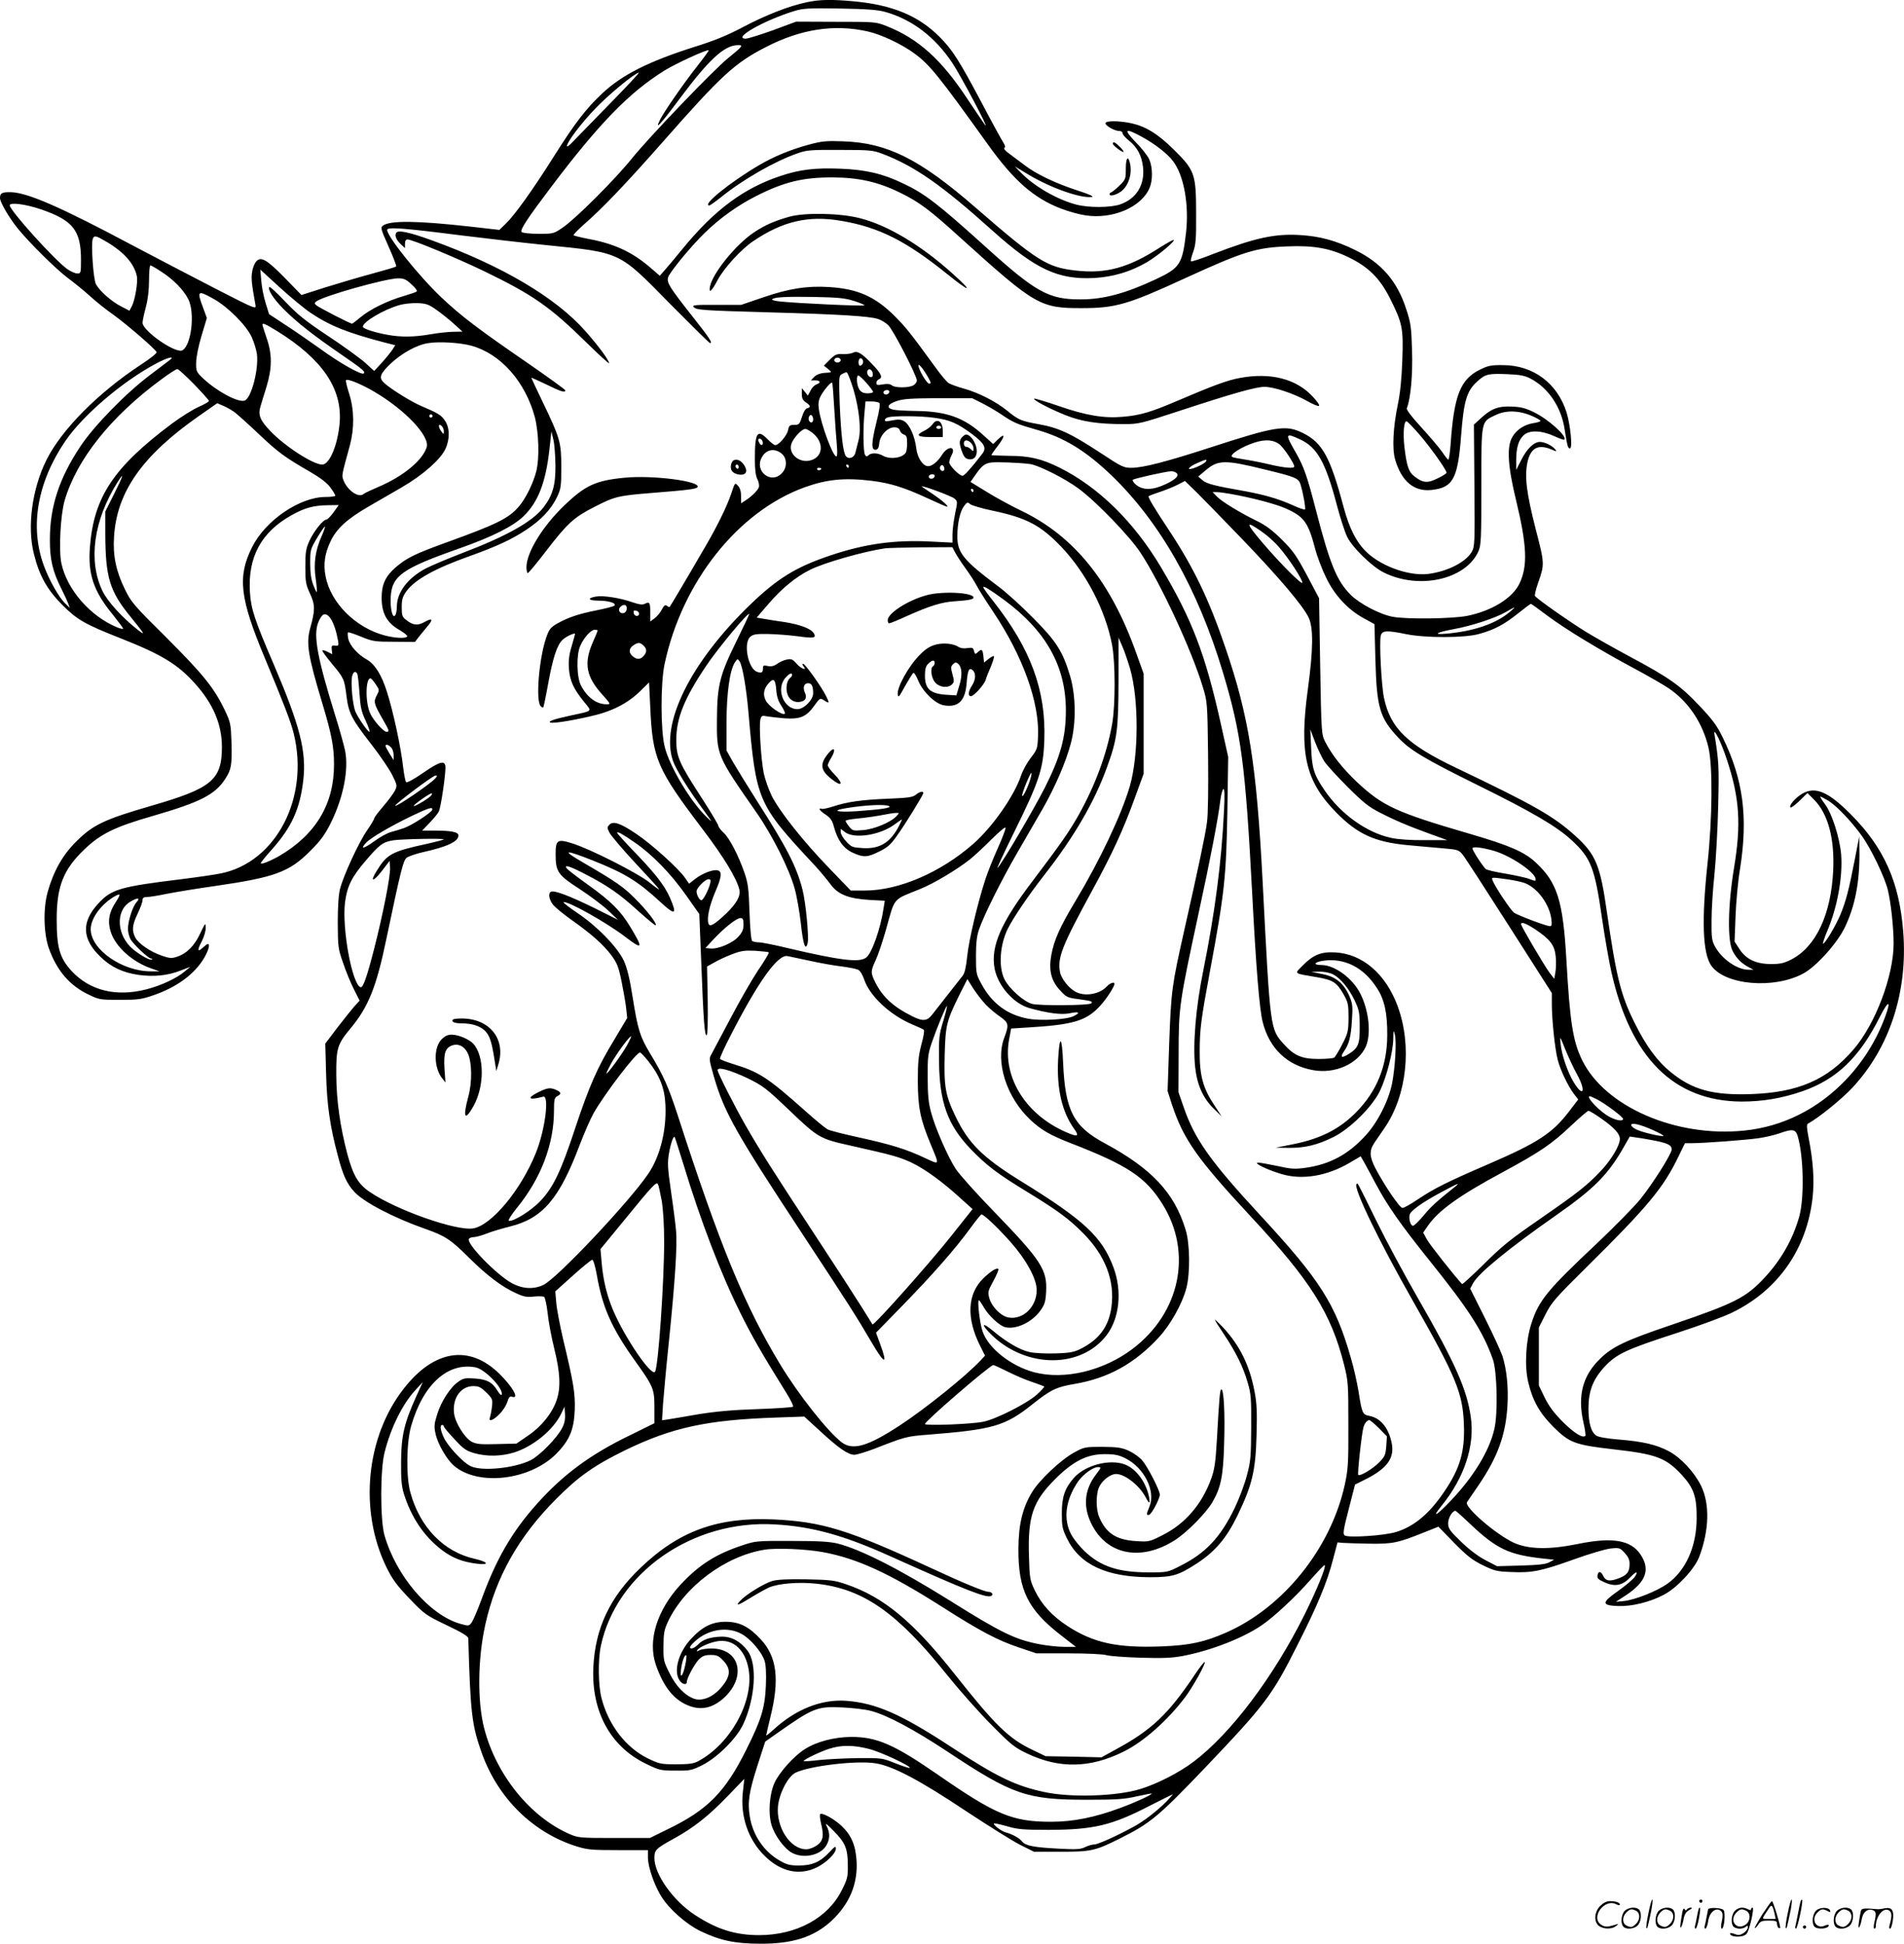 <?xml version="1.0" encoding="UTF-8"?>
<svg xmlns="http://www.w3.org/2000/svg" version="1.0" viewBox="0 0 1175.407 1200.16" preserveAspectRatio="xMidYMid meet">
  <g transform="translate(-1,1200.862) scale(0.1,-0.1)" fill="#000000" stroke="none">
    <path d="M4987 11994 c-108 -23 -249 -78 -391 -153 -94 -50 -177 -84 -296 -121 -287 -91 -449 -173 -572 -288 -100 -94 -168 -182 -298 -388 -131 -208 -242 -363 -298 -417 l-39 -38 -184 21 c-323 36 -490 38 -534 6 -17 -12 -15 -20 34 -130 29 -65 50 -120 47 -123 -3 -3 -70 -23 -148 -44 -79 -21 -209 -60 -290 -85 l-147 -47 -103 106 c-114 116 -149 135 -178 99 -10 -12 -21 -41 -24 -65 -6 -39 -2 -73 21 -201 6 -29 1 -27 -258 106 -145 75 -367 191 -494 258 -446 238 -655 330 -759 332 -53 1 -66 -6 -66 -36 0 -25 54 -119 108 -186 69 -86 237 -253 311 -308 40 -30 103 -81 138 -113 36 -33 100 -84 142 -113 82 -59 262 -214 268 -232 2 -6 -40 -40 -94 -75 -267 -175 -495 -405 -588 -594 -87 -177 -118 -409 -76 -575 33 -135 81 -221 175 -316 92 -92 138 -119 364 -208 248 -98 349 -159 454 -276 113 -125 167 -251 168 -391 0 -206 -61 -257 -433 -365 -294 -85 -363 -118 -468 -223 -83 -83 -139 -182 -175 -311 -28 -101 -25 -255 8 -348 50 -138 128 -229 246 -285 64 -31 72 -32 192 -32 111 0 134 3 206 28 146 50 256 131 315 232 27 47 37 85 22 85 -4 0 -17 -10 -30 -22 -34 -32 -37 -17 -8 37 14 27 25 64 25 84 -1 35 -2 33 -34 -34 -36 -77 -83 -124 -144 -144 -32 -11 -45 -10 -94 7 -72 25 -144 75 -163 112 -22 43 -19 77 15 148 17 35 30 72 30 83 0 14 7 19 28 19 16 0 71 9 123 20 52 10 189 33 304 49 364 53 452 86 581 216 66 66 90 100 128 176 76 155 110 328 86 444 -7 33 -34 132 -62 220 -110 355 -134 490 -104 569 9 24 24 47 33 50 33 13 70 -52 89 -157 6 -35 5 -37 -17 -35 -21 3 -24 -1 -21 -25 l3 -28 -31 16 c-16 8 -30 11 -30 6 0 -6 28 -43 61 -83 72 -86 75 -93 88 -197 13 -105 32 -142 150 -294 55 -70 114 -157 132 -193 31 -63 32 -66 17 -97 -9 -18 -41 -61 -72 -97 -31 -36 -56 -69 -56 -75 0 -5 -20 -39 -45 -75 -51 -74 -145 -278 -166 -360 -9 -36 -14 -109 -14 -210 1 -148 2 -159 33 -247 17 -51 47 -124 67 -163 l35 -70 -34 -37 c-18 -21 -66 -81 -106 -133 l-72 -95 5 -185 c5 -193 24 -326 72 -505 31 -120 56 -175 101 -224 57 -64 245 -162 439 -230 125 -44 159 -67 271 -179 110 -109 202 -179 289 -218 47 -22 67 -26 110 -21 28 3 57 2 64 -2 6 -4 16 -50 22 -102 5 -52 24 -150 41 -219 36 -146 41 -239 14 -317 -27 -80 -92 -161 -175 -218 l-73 -50 -122 -3 c-103 -3 -126 0 -155 15 -44 25 -102 119 -108 176 -11 93 42 167 119 167 34 0 47 -7 81 -40 38 -38 39 -43 34 -88 -3 -26 -9 -55 -12 -64 -12 -31 19 -21 58 19 21 20 42 54 49 75 9 30 15 37 30 32 45 -14 5 59 -79 142 -185 182 -403 149 -590 -91 -234 -298 -278 -752 -108 -1102 38 -77 62 -110 142 -194 94 -98 101 -103 230 -165 95 -45 133 -69 134 -81 13 -464 22 -536 83 -708 100 -280 317 -493 586 -577 67 -21 95 -23 258 -23 l182 0 0 -47 c0 -57 41 -175 85 -243 49 -77 154 -169 239 -210 121 -58 211 -77 366 -78 204 -1 334 41 443 141 111 104 163 228 155 369 -6 97 -31 158 -91 216 -45 43 -122 86 -134 74 -3 -4 -1 -31 6 -59 19 -77 12 -108 -28 -135 -19 -13 -47 -23 -63 -23 -100 0 -188 136 -175 268 9 81 62 182 108 205 87 42 377 77 494 58 106 -16 274 -105 560 -296 138 -91 288 -185 334 -208 l84 -42 166 0 c187 0 211 5 365 82 188 94 237 135 523 434 374 393 415 446 573 761 122 240 183 387 219 527 l28 106 34 -3 c19 -1 93 -4 164 -5 143 -2 175 5 337 70 l88 35 97 -100 c81 -82 112 -106 177 -138 72 -35 87 -39 178 -42 127 -6 186 7 387 79 91 33 190 62 222 66 56 6 59 5 89 -27 21 -23 30 -42 30 -67 0 -49 -14 -68 -60 -87 -60 -24 -87 -21 -102 11 -15 32 -32 33 -36 3 -3 -16 6 -25 40 -40 69 -32 115 -22 167 34 33 35 47 33 22 -3 -12 -16 -58 -55 -102 -86 -103 -72 -103 -89 -1 -93 87 -3 197 24 284 70 83 44 189 159 218 234 62 165 66 327 11 439 -42 85 -125 174 -199 213 -75 40 -159 60 -307 72 -73 6 -126 15 -140 24 -33 22 -49 79 -49 171 1 107 28 177 101 256 73 78 133 106 448 208 138 45 291 101 340 126 283 138 460 393 495 711 11 106 4 221 -25 368 -12 64 -13 81 -3 87 67 37 205 149 271 219 232 247 346 595 316 968 -24 304 -118 515 -320 719 -141 143 -222 178 -303 131 -42 -25 -84 -73 -73 -85 4 -4 29 15 56 41 l49 48 40 -40 c87 -87 128 -240 119 -437 -13 -274 -107 -473 -259 -551 -43 -22 -67 -28 -123 -28 -94 0 -156 29 -197 93 l-30 46 6 155 c3 85 15 218 28 295 50 318 20 550 -107 810 -36 74 -62 109 -145 197 -117 124 -188 174 -430 303 -91 49 -212 117 -269 152 -101 62 -305 205 -315 222 -3 5 5 39 18 77 42 119 42 121 -14 337 -56 219 -69 322 -51 409 19 90 65 116 147 82 35 -15 37 -15 24 1 -19 23 -65 45 -94 45 -36 0 -81 -43 -115 -112 l-31 -61 0 59 c0 78 14 125 46 155 35 33 108 31 188 -5 32 -15 61 -25 63 -22 20 19 -96 124 -185 168 -52 26 -82 34 -137 36 -85 4 -128 -12 -191 -70 l-45 -41 3 -376 c3 -364 2 -377 -17 -411 -38 -63 -147 -119 -266 -135 -116 -15 -286 44 -380 132 -63 59 -109 147 -144 279 -83 311 -131 399 -252 459 -105 52 -167 42 -573 -90 -267 -87 -414 -125 -486 -125 -47 0 -60 6 -190 92 -183 120 -258 155 -380 177 -111 20 -126 26 -198 85 -69 56 -176 110 -265 135 -41 11 -83 27 -95 34 -12 8 -48 51 -81 97 -153 210 -184 250 -255 320 -119 118 -226 165 -400 176 -136 9 -250 -9 -410 -64 l-135 -46 -152 0 c-126 1 -151 -1 -142 -12 17 -20 45 -22 464 -34 439 -12 624 -24 675 -41 19 -6 48 -23 63 -38 30 -27 177 -312 177 -342 0 -10 -10 -23 -22 -30 -29 -16 -113 -16 -132 0 -10 9 -29 11 -56 6 -33 -6 -40 -4 -40 9 0 9 7 19 15 22 25 10 17 33 -32 85 -70 75 -100 94 -126 80 -12 -6 -41 -10 -65 -9 -37 2 -47 -2 -79 -34 l-37 -37 25 -20 c27 -23 28 -22 -24 -25 -23 -2 -47 -11 -60 -24 l-21 -22 27 0 c32 0 36 -16 7 -25 -11 -4 -28 -20 -36 -38 l-17 -31 -18 23 -19 23 0 -36 c0 -27 6 -39 25 -52 29 -19 32 -31 8 -36 -10 -2 -23 -23 -32 -53 -15 -46 -18 -50 -48 -50 -28 0 -32 -4 -38 -32 -6 -33 -57 -93 -79 -93 -7 0 -27 16 -46 35 -65 67 -80 44 -80 -122 0 -65 5 -103 16 -124 8 -16 12 -38 9 -48 -6 -20 -47 -60 -85 -84 l-25 -16 0 43 c0 29 -6 51 -19 65 -19 21 -19 21 -42 -49 -27 -80 -89 -206 -162 -330 -103 -178 -214 -365 -218 -369 -2 -2 -9 1 -17 7 -10 9 -17 3 -32 -24 -10 -20 -31 -44 -45 -54 l-26 -19 0 54 c1 61 -4 71 -32 56 -15 -8 -34 -6 -78 9 -77 27 -180 43 -226 35 -56 -10 -46 -25 16 -25 63 0 114 -16 99 -31 -5 -5 -55 -18 -111 -29 -111 -22 -179 -45 -246 -84 -38 -22 -47 -34 -65 -87 -44 -132 -65 -389 -33 -421 6 -6 14 -10 16 -7 2 2 16 68 30 146 29 159 55 240 89 271 22 21 77 46 77 36 0 -3 -10 -37 -21 -76 -16 -52 -20 -87 -17 -136 6 -77 27 -124 92 -205 52 -64 60 -56 -79 -86 -106 -23 -142 -36 -129 -43 13 -8 119 8 246 37 133 29 231 79 309 155 l56 55 7 -147 c14 -326 41 -387 327 -764 128 -169 206 -298 223 -367 10 -40 -16 -86 -82 -150 -72 -68 -100 -84 -108 -62 -12 31 5 110 40 193 41 94 45 128 18 136 -26 9 -97 -18 -141 -53 l-37 -29 -24 35 c-40 58 -208 210 -301 272 -99 67 -143 82 -167 57 -14 -14 -15 -18 0 -48 9 -18 80 -102 159 -187 79 -84 146 -158 148 -163 2 -5 -25 13 -60 42 -73 58 -364 206 -476 241 -92 29 -103 22 -103 -67 0 -108 14 -128 147 -214 63 -41 143 -101 177 -133 l61 -58 -150 75 c-150 73 -239 107 -262 99 -21 -8 -14 -50 13 -83 15 -17 65 -58 113 -92 122 -86 198 -154 246 -219 36 -50 44 -71 63 -165 12 -60 25 -134 28 -165 l6 -56 -81 -136 c-104 -171 -154 -285 -241 -547 -86 -261 -134 -363 -213 -446 -57 -61 -170 -131 -196 -123 -6 2 16 37 49 78 149 182 230 394 230 602 0 68 3 80 20 89 27 14 25 24 -5 38 -37 17 -55 15 -113 -14 -74 -37 -58 -51 31 -27 40 11 12 -208 -46 -350 -92 -227 -271 -442 -384 -463 -101 -19 -475 112 -639 224 -72 48 -103 101 -139 232 -45 170 -68 333 -69 490 -1 166 6 190 89 290 109 131 159 255 220 550 89 424 104 485 125 502 12 9 55 24 98 34 153 34 222 66 222 104 0 21 -43 30 -150 30 l-74 0 46 48 c25 26 51 57 57 70 12 23 40 211 41 270 0 49 -32 42 -140 -33 -56 -39 -98 -61 -103 -56 -5 5 -13 49 -19 98 -12 112 -61 341 -99 459 -34 108 -75 172 -126 201 -55 31 -103 85 -113 127 -4 20 -5 38 -1 40 3 2 40 -10 81 -27 70 -29 84 -31 203 -31 l129 -1 21 28 c12 15 37 45 54 66 40 46 33 57 -16 29 -42 -24 -72 -21 -114 13 -24 18 -27 28 -27 78 0 48 5 65 29 99 53 72 177 141 391 217 162 58 258 102 347 161 95 63 155 127 192 204 24 51 26 66 26 185 0 153 -7 177 -116 404 -38 79 -69 145 -69 147 0 2 41 -17 92 -41 91 -45 118 -53 118 -37 0 5 -107 82 -237 172 -297 204 -408 288 -527 401 -139 131 -336 377 -336 418 0 19 98 12 458 -34 152 -19 388 -46 524 -60 465 -47 446 -38 763 -361 133 -134 244 -244 248 -244 18 0 -1 29 -110 167 -140 178 -157 205 -149 238 8 30 137 188 225 274 93 91 203 170 317 228 175 89 292 117 479 116 156 -1 277 -28 409 -93 122 -59 185 -107 382 -286 455 -411 486 -429 744 -428 208 0 285 23 639 186 354 162 435 188 627 195 162 7 264 -11 379 -67 122 -59 193 -129 255 -252 78 -156 84 -183 77 -383 -4 -115 -13 -202 -27 -270 -30 -144 -37 -277 -17 -345 39 -133 116 -198 223 -187 134 14 164 69 184 337 17 219 35 277 105 338 46 41 66 45 183 40 75 -3 107 -9 140 -27 110 -57 190 -175 211 -313 17 -107 20 -118 33 -118 17 0 3 143 -21 222 -57 180 -205 291 -391 292 -74 1 -93 -3 -142 -27 -123 -60 -162 -159 -183 -464 -4 -51 -10 -93 -14 -93 -3 0 -21 22 -38 48 -18 26 -76 94 -128 151 -62 68 -94 109 -90 119 24 62 37 209 32 357 -4 144 -8 170 -36 255 -56 174 -154 286 -316 365 -118 58 -218 85 -337 92 -158 10 -280 -17 -537 -116 -73 -29 -136 -50 -139 -46 -3 3 3 29 14 58 16 45 19 78 18 237 0 244 -8 267 -139 396 -100 99 -178 146 -274 164 -68 13 -138 13 -146 0 -8 -13 53 -50 83 -50 12 0 22 -6 22 -14 0 -8 18 -29 40 -46 50 -40 78 -92 86 -162 13 -110 -40 -197 -142 -232 -61 -20 -191 -21 -269 -1 -119 31 -263 114 -345 200 l-35 36 83 -50 c138 -83 320 -147 391 -139 18 2 -9 15 -89 41 -133 43 -254 101 -324 155 -26 20 -68 51 -92 69 -26 18 -40 34 -34 38 8 5 5 16 -6 33 -10 15 -72 128 -137 252 -137 258 -179 323 -257 401 -130 130 -288 196 -525 219 -143 13 -215 12 -298 -6z m488 -59 c164 -46 306 -153 414 -315 52 -78 228 -410 204 -385 -6 6 -54 78 -109 160 -161 245 -304 375 -502 453 -66 26 -70 26 -312 26 l-245 1 -143 -53 c-79 -28 -154 -52 -168 -52 -87 0 114 114 301 171 52 16 88 18 280 15 167 -3 234 -8 280 -21z m-106 -121 c83 -19 210 -79 288 -137 94 -70 146 -134 452 -561 160 -223 282 -330 450 -395 44 -17 111 -36 151 -42 168 -26 347 50 397 170 20 47 19 126 -2 175 -9 21 -47 70 -84 107 -78 81 -67 90 38 33 82 -45 158 -104 193 -151 67 -88 99 -269 80 -440 -23 -196 -37 -218 -185 -288 -188 -88 -323 -125 -467 -125 -196 0 -274 43 -584 323 -293 265 -378 331 -511 393 -126 61 -232 85 -388 91 -155 6 -249 -5 -366 -44 -228 -75 -410 -210 -604 -447 -45 -55 -96 -116 -113 -135 l-31 -35 -59 51 c-112 96 -221 147 -384 177 -46 9 -86 19 -89 22 -3 3 26 33 64 67 110 95 260 252 489 512 359 408 442 485 636 584 216 111 422 142 629 95z m-789 -99 c-7 -9 -41 -38 -76 -66 -85 -68 -490 -490 -594 -620 -102 -127 -344 -369 -424 -424 -58 -40 -59 -40 -152 -40 -51 0 -98 5 -104 11 -12 12 38 87 183 279 297 393 482 583 699 718 69 43 265 133 273 125 2 -2 -30 -46 -71 -98 -82 -104 -201 -276 -228 -328 -38 -75 -1 -35 122 130 179 240 273 326 356 328 24 0 27 -2 16 -15z m-815 -357 c-109 -112 -211 -216 -227 -233 -15 -16 -28 -25 -28 -18 0 24 88 141 174 230 82 87 248 223 270 223 5 0 -80 -91 -189 -202z m-3502 -642 c198 -68 247 -130 247 -313 0 -80 -1 -83 -23 -83 -13 0 -42 13 -63 28 -81 59 -354 362 -354 393 0 20 99 7 193 -25z m399 -197 c113 -66 176 -137 193 -216 7 -37 -11 -145 -31 -185 l-15 -28 -50 26 c-60 30 -134 96 -157 138 -16 32 -31 249 -19 281 9 21 19 19 79 -16z m344 -188 c76 -49 138 -113 167 -171 41 -84 19 -280 -36 -314 -39 -25 -247 119 -247 170 0 11 9 54 20 95 13 48 20 107 20 167 0 50 4 92 8 92 5 0 35 -17 68 -39z m923 -255 c119 -80 229 -123 454 -182 l67 -17 -17 -27 c-10 -15 -39 -51 -65 -80 l-48 -52 -57 52 c-32 28 -135 103 -229 165 -140 93 -188 132 -263 211 -50 53 -94 94 -98 91 -13 -14 25 -74 88 -137 79 -80 189 -166 354 -279 135 -93 152 -107 141 -118 -12 -13 -148 63 -272 154 -66 47 -163 114 -216 148 l-97 64 -21 68 c-12 37 -24 99 -27 138 l-6 69 120 -110 c67 -61 153 -132 192 -158z m621 177 c23 -20 37 -39 33 -44 -4 -4 -42 -17 -83 -29 -102 -30 -205 -81 -264 -130 -26 -22 -50 -40 -53 -40 -11 0 -209 102 -221 114 -11 10 -11 15 0 23 40 33 428 142 505 143 36 0 50 -6 83 -37z m-1221 -90 c86 -48 200 -161 234 -234 14 -30 29 -78 33 -106 12 -95 -35 -275 -76 -288 -41 -13 -173 58 -257 138 -41 39 -43 44 -42 97 0 32 14 102 33 165 l33 110 -23 63 c-40 106 -35 111 65 55z m3954 -13 c38 -12 66 -24 63 -27 -5 -6 -418 13 -519 24 -32 3 -55 9 -50 14 14 13 83 17 263 14 145 -3 187 -7 243 -25z m-2581 -53 c29 -20 78 -59 108 -86 l55 -50 -55 -1 c-30 0 -93 -7 -140 -15 -100 -18 -184 -19 -266 -4 -79 14 -154 38 -154 50 0 30 128 106 226 134 27 8 77 13 111 12 53 -2 70 -8 115 -40z m-984 -131 c280 -173 405 -355 389 -566 -11 -136 -62 -260 -108 -260 -56 0 -232 114 -321 208 -63 66 -76 99 -60 151 6 20 22 74 37 121 35 115 36 201 1 301 -14 42 -26 79 -26 82 0 14 17 6 88 -37z m1202 -92 c181 -50 333 -222 392 -442 24 -94 29 -253 9 -332 -18 -73 -66 -171 -108 -219 -62 -73 -138 -110 -445 -221 -198 -72 -246 -95 -316 -155 -62 -54 -86 -106 -86 -186 0 -96 31 -154 106 -198 32 -18 55 -37 52 -42 -8 -14 -74 -11 -139 6 -179 47 -334 201 -365 365 -15 74 -5 143 31 217 37 78 102 137 231 212 53 31 147 85 209 121 129 75 237 170 268 235 29 61 28 132 -2 176 -22 34 -42 46 -147 91 -58 24 -190 106 -227 141 -36 32 -28 56 35 117 70 67 166 120 236 130 67 11 197 3 266 -16z m-1860 -87 c-9 -7 -63 -48 -120 -91 -151 -113 -350 -317 -434 -444 -130 -195 -188 -372 -188 -572 -1 -126 17 -201 74 -313 16 -32 34 -71 39 -85 l10 -27 -26 25 c-40 37 -101 145 -135 238 -87 239 -40 512 133 767 109 160 354 369 561 479 67 36 119 50 86 23z m4140 -2 c0 -8 -9 -15 -20 -15 -11 0 -20 7 -20 15 0 8 9 15 20 15 11 0 20 -7 20 -15z m137 -19 c-4 -9 -11 -16 -17 -16 -11 0 -14 33 -3 44 11 10 26 -11 20 -28z m403 -88 c18 -32 19 -38 6 -38 -15 0 -66 87 -66 112 0 15 31 -22 60 -74z m-4531 -43 c50 -52 91 -98 91 -102 0 -5 -28 -21 -62 -36 -35 -15 -110 -62 -168 -105 -359 -269 -481 -452 -505 -762 -13 -167 23 -272 140 -415 35 -44 65 -83 65 -88 0 -4 -17 0 -37 8 -167 69 -309 233 -344 395 -17 81 -6 298 20 388 74 253 285 519 597 748 47 35 92 64 99 64 6 0 53 -43 104 -95z m4189 67 c2 -14 -2 -22 -11 -22 -17 0 -30 27 -21 41 9 16 29 4 32 -19z m-119 -99 c36 -125 48 -248 31 -313 -6 -25 -15 -58 -19 -75 -7 -33 -40 -45 -59 -23 -17 22 -30 129 -38 319 -6 166 -5 177 12 187 11 6 24 12 30 12 6 0 25 -48 43 -107z m80 41 c23 -26 41 -51 41 -55 0 -5 -15 -9 -34 -9 -25 0 -39 7 -50 22 -17 24 -22 88 -7 88 5 0 28 -21 50 -46z m-3037 -55 c190 -112 343 -274 322 -342 -25 -80 -144 -179 -294 -243 -47 -20 -89 -40 -95 -45 -29 -28 -101 21 -125 85 -11 30 -12 26 40 215 28 106 27 219 -4 317 -14 43 -23 81 -20 85 7 12 97 -25 176 -72z m2838 -101 c5 -84 12 -186 16 -225 4 -47 3 -73 -3 -73 -21 0 -94 195 -108 292 -5 34 -2 54 10 79 18 36 66 92 72 85 3 -2 8 -73 13 -158z m340 103 c0 -14 -18 -23 -30 -16 -6 4 -8 11 -5 16 8 12 35 12 35 0z m573 -72 c34 -17 89 -49 121 -71 72 -49 96 -59 216 -93 170 -48 302 -129 463 -283 299 -289 531 -698 686 -1213 114 -380 139 -571 181 -1364 24 -463 45 -719 65 -797 41 -163 152 -269 311 -297 135 -25 277 39 325 144 35 77 20 224 -33 328 -48 96 -159 177 -240 177 -53 0 -47 17 8 26 133 20 252 -40 334 -168 47 -71 65 -156 64 -293 -1 -189 -65 -346 -194 -476 -100 -101 -215 -160 -380 -194 l-115 -23 80 -1 c98 -1 176 17 275 66 103 50 242 188 289 286 41 86 81 241 82 321 1 56 2 58 10 26 11 -44 2 -200 -17 -300 -22 -110 -91 -245 -167 -326 -106 -115 -219 -175 -367 -196 -67 -9 -89 -8 -174 11 -53 11 -107 21 -119 21 -33 -1 52 -43 142 -70 128 -39 282 -14 423 69 l68 40 24 -42 c13 -23 44 -81 69 -128 75 -140 154 -252 336 -479 240 -299 327 -435 387 -605 26 -73 32 -334 9 -430 -31 -137 -131 -299 -274 -448 -87 -91 -115 -104 -51 -25 139 171 205 370 180 544 -23 171 -97 338 -325 734 -81 140 -197 356 -258 480 -123 250 -115 236 -123 227 -21 -21 141 -357 346 -717 269 -473 310 -572 317 -765 7 -167 -23 -272 -120 -415 -92 -137 -187 -217 -299 -251 -71 -22 -294 -37 -317 -21 -12 9 -8 34 25 162 l39 152 68 34 c134 68 179 133 157 229 -20 91 -69 148 -136 161 -43 8 -46 16 -67 149 -9 55 -30 150 -48 210 -95 333 -189 480 -560 881 -308 333 -403 468 -471 664 l-33 95 1 240 c0 283 4 311 123 863 74 342 121 585 136 709 4 29 12 56 17 59 8 5 9 -37 4 -137 -15 -311 -56 -627 -127 -979 -47 -231 -66 -457 -51 -600 12 -111 49 -194 118 -260 l46 -45 -46 70 c-70 105 -91 183 -90 335 1 139 8 192 64 495 90 482 100 581 107 990 l5 330 -46 207 c-96 429 -176 639 -367 961 -168 283 -386 497 -628 618 -111 55 -187 73 -313 73 -60 1 -108 3 -108 5 0 2 18 29 41 58 45 60 45 82 -1 38 l-29 -28 -61 55 c-118 108 -227 147 -415 149 -60 1 -123 4 -140 8 -46 10 -37 34 20 53 41 14 89 17 258 18 l208 0 62 -31z m-636 3 c8 -5 4 -39 -18 -127 -31 -125 -31 -169 -1 -163 12 2 18 15 20 40 4 48 51 98 92 98 20 0 31 -6 35 -19 3 -11 15 -23 26 -26 15 -5 19 -15 19 -53 0 -26 -4 -52 -8 -58 -22 -34 -98 -44 -142 -19 -31 18 -72 19 -88 3 -10 -10 -15 -10 -22 2 -11 17 -13 163 -3 263 l6 67 36 0 c20 0 41 -4 48 -8z m-3977 -60 c19 -15 85 -74 146 -132 119 -113 162 -145 317 -234 67 -39 107 -70 127 -98 17 -23 30 -45 30 -50 0 -4 -27 -8 -60 -8 -159 0 -371 -144 -454 -310 -91 -183 -76 -314 79 -685 113 -271 162 -397 178 -465 98 -397 -108 -794 -448 -864 -38 -8 -149 -24 -245 -36 -378 -46 -432 -62 -512 -149 -107 -115 -103 -220 13 -331 66 -64 138 -97 235 -111 95 -13 180 -4 259 27 l60 23 -34 -28 c-48 -42 -147 -88 -237 -111 -187 -48 -349 -8 -461 112 -75 82 -93 145 -93 321 0 204 42 308 171 431 100 96 187 139 424 207 289 84 381 130 444 226 39 59 44 87 40 230 -4 112 -6 122 -41 196 -66 138 -133 221 -359 447 -204 202 -219 220 -258 300 -55 112 -75 209 -67 325 17 277 175 501 524 745 l113 79 37 -16 c20 -8 53 -27 72 -41z m8008 -22 c28 -12 52 -26 52 -30 0 -4 -20 -11 -44 -14 -55 -9 -104 -40 -130 -86 -35 -59 -28 -179 22 -385 69 -285 74 -412 22 -520 -43 -90 -170 -168 -322 -199 -89 -18 -372 -22 -459 -6 -79 14 -206 81 -261 136 -85 85 -128 190 -212 514 -58 225 -77 278 -131 372 -63 109 -60 116 30 74 107 -49 159 -143 229 -410 20 -76 48 -162 62 -191 30 -64 151 -183 224 -220 217 -110 509 -46 587 130 16 36 18 77 18 400 0 413 -3 398 88 441 64 31 145 29 225 -6z m-6788 0 c0 -5 -4 -10 -10 -10 -5 0 -10 5 -10 10 0 6 5 10 10 10 6 0 10 -4 10 -10z m2350 -21 c0 -20 -15 -26 -25 -9 -9 15 3 43 15 35 5 -3 10 -15 10 -26z m747 10 c97 -13 142 -33 233 -100 78 -59 92 -86 64 -122 -69 -90 -111 -136 -122 -136 -19 -1 -82 63 -82 83 0 10 7 30 15 45 29 56 -24 58 -59 2 -27 -43 -62 -71 -86 -71 -33 0 -67 52 -74 113 -8 69 -40 143 -73 164 -15 10 -34 13 -56 9 -17 -3 -39 -7 -47 -8 -25 -5 -23 16 2 24 38 10 201 9 285 -3z m2996 -104 c66 -76 167 -218 167 -235 0 -5 -25 -21 -55 -35 -62 -31 -90 -29 -142 11 -37 28 -49 65 -63 182 -10 88 -3 165 14 159 6 -2 42 -39 79 -82z m-6023 21 c-1 -21 -1 -21 -15 -2 -21 27 -20 53 0 36 8 -7 15 -22 15 -34z m2285 -18 c67 -62 51 -149 -30 -164 -64 -12 -126 42 -111 99 9 36 64 97 87 97 11 0 35 -15 54 -32z m-1596 -193 c1 -121 -17 -185 -73 -258 -69 -90 -228 -179 -509 -286 -86 -33 -185 -75 -220 -93 -110 -59 -176 -146 -177 -233 0 -22 -4 -47 -10 -55 -16 -25 -32 39 -28 112 7 131 70 176 423 300 204 72 333 137 398 200 90 88 136 208 159 413 l12 110 12 -50 c7 -27 12 -99 13 -160z m1278 150 c8 -22 -6 -33 -17 -15 -13 20 -12 30 0 30 6 0 13 -7 17 -15z m3193 -21 c28 -24 90 -117 90 -136 0 -14 -63 -8 -148 12 -46 11 -116 25 -155 31 -40 6 -76 13 -80 16 -21 13 57 63 138 89 68 22 119 17 155 -12z m-3076 -55 c36 -28 37 -89 1 -124 -66 -67 -168 14 -123 98 26 50 77 61 122 26z m2621 -49 c-7 -12 -49 -34 -82 -44 -42 -13 -23 11 25 32 53 24 66 27 57 12z m-1090 -16 c54 -6 224 -92 306 -154 111 -83 314 -294 379 -393 125 -189 317 -603 386 -832 27 -89 28 -95 32 -423 2 -205 0 -363 -7 -412 -11 -81 -52 -275 -140 -665 -77 -343 -81 -372 -93 -697 l-10 -296 27 -84 c71 -214 156 -335 484 -688 373 -400 499 -601 579 -920 25 -100 26 -117 26 -370 1 -238 -2 -275 -22 -368 -86 -393 -378 -757 -731 -913 -134 -59 -223 -79 -396 -86 -278 -11 -425 21 -587 127 -94 62 -158 132 -200 219 -30 63 -32 73 -36 216 -7 243 25 334 162 471 111 111 197 154 305 154 63 0 87 -5 129 -26 116 -58 188 -203 148 -298 -20 -47 -20 -57 -1 -50 16 6 65 99 65 124 0 27 -76 174 -109 212 -17 20 -55 46 -83 59 -45 20 -70 23 -163 24 -107 0 -112 -1 -174 -35 -81 -44 -215 -170 -260 -245 -59 -98 -83 -199 -84 -350 -1 -256 59 -376 266 -536 l89 -69 -70 0 c-38 0 -107 7 -153 16 -149 28 -235 69 -554 269 -314 196 -552 317 -694 353 -51 12 -116 16 -286 16 -216 1 -222 0 -305 -28 -162 -54 -265 -120 -377 -240 -147 -158 -206 -347 -154 -497 44 -128 104 -207 186 -245 81 -38 154 -27 225 33 152 130 112 313 -68 313 -29 0 -63 -5 -74 -11 -15 -8 -19 -8 -14 0 13 21 87 52 134 57 93 10 164 -58 184 -177 32 -196 -113 -459 -312 -565 -28 -15 -56 -19 -136 -19 -95 0 -103 2 -176 37 -135 67 -241 205 -284 369 -21 77 -23 238 -5 324 96 453 568 782 1076 751 229 -13 424 -67 710 -196 469 -211 598 -262 625 -245 15 9 2 25 -19 25 -23 0 -163 58 -352 146 -514 238 -673 287 -975 301 -346 15 -584 -72 -822 -301 -187 -179 -278 -372 -289 -612 -13 -272 105 -490 325 -596 82 -40 91 -42 182 -42 89 -1 100 1 164 33 93 46 213 165 254 253 75 161 88 374 27 454 -45 59 -99 88 -161 87 -69 -2 -115 -17 -144 -48 -23 -24 -50 -33 -50 -17 0 5 12 20 28 34 82 78 207 97 295 45 54 -32 120 -110 137 -163 8 -24 11 -77 8 -153 -6 -138 -28 -210 -121 -396 -130 -261 -238 -371 -481 -489 l-114 -56 -221 0 c-213 0 -222 1 -277 25 -243 107 -451 366 -525 652 -43 167 -40 430 7 641 65 294 207 545 439 777 138 139 236 207 426 300 289 140 506 187 934 201 l170 6 95 -87 c119 -110 176 -149 215 -149 16 1 73 18 125 38 186 73 197 76 327 86 404 32 478 53 648 189 112 89 147 106 262 125 204 35 367 125 516 286 73 79 146 209 171 306 24 93 22 274 -5 360 -70 229 -209 377 -500 534 -192 103 -243 201 -256 493 -7 172 -22 183 -31 22 -9 -179 24 -321 98 -425 32 -44 25 -52 -27 -31 -264 105 -416 342 -374 579 l13 70 96 6 c290 17 370 41 457 138 40 45 85 115 85 133 0 13 -29 3 -46 -16 -44 -49 -135 -65 -193 -35 -42 22 -89 81 -97 121 -17 91 11 161 201 510 123 226 189 369 261 568 l54 148 0 309 0 309 -46 128 c-156 439 -382 719 -703 875 -69 33 -168 87 -222 121 l-98 60 29 41 c39 58 60 74 100 79 37 4 168 -1 235 -9z m1456 -35 c189 -46 206 -53 218 -93 16 -53 33 -147 27 -153 -3 -3 -36 8 -73 25 -88 40 -175 65 -293 87 -193 34 -241 46 -267 69 l-26 22 44 37 c78 67 119 68 370 6z m-2571 21 c0 -5 -2 -10 -4 -10 -3 0 -8 5 -11 10 -3 6 -1 10 4 10 6 0 11 -4 11 -10z m590 -16 c0 -16 -16 -19 -25 -4 -8 13 4 32 16 25 5 -4 9 -13 9 -21z m-760 2 c0 -11 -19 -15 -25 -6 -3 5 1 10 9 10 9 0 16 -2 16 -4z m2189 -25 c25 -16 3 -41 -61 -71 -80 -38 -140 -40 -183 -6 -16 13 -26 28 -22 32 8 8 202 51 237 53 8 0 21 -3 29 -8z m-1489 -20 c0 -14 -18 -23 -30 -16 -6 4 -8 11 -5 16 8 12 35 12 35 0z m-5065 -111 l-55 -110 0 -137 c1 -269 27 -354 153 -509 93 -115 98 -123 47 -84 -97 77 -187 175 -218 241 -89 187 -54 436 94 671 44 69 35 40 -21 -72z m4675 80 c114 -14 202 -41 342 -106 64 -30 120 -54 124 -54 15 0 -32 41 -92 81 -35 23 -64 43 -64 44 0 9 183 -59 201 -74 21 -17 21 -18 5 -95 -9 -43 -16 -101 -16 -128 l0 -50 -137 7 c-220 11 -402 -14 -614 -85 -213 -71 -329 -142 -498 -305 -369 -357 -555 -733 -477 -963 18 -53 94 -176 194 -312 53 -73 53 -74 14 -36 -98 94 -226 307 -258 431 -26 99 -27 394 -1 515 108 506 453 941 865 1090 136 49 246 60 412 40z m2298 -370 c223 -233 362 -397 400 -473 31 -62 29 -201 -4 -443 -54 -394 -16 -566 171 -758 134 -138 241 -187 448 -206 61 -6 157 -14 212 -19 95 -8 101 -10 125 -40 14 -17 143 -216 287 -442 l263 -412 0 -66 c0 -99 19 -278 36 -345 17 -66 64 -164 102 -214 l25 -32 -59 -77 c-101 -132 -192 -191 -495 -322 -255 -110 -333 -149 -435 -217 -44 -30 -87 -54 -96 -54 -17 0 -112 140 -167 245 -38 74 -39 110 -4 161 15 21 42 62 61 89 137 200 170 505 81 749 -73 200 -217 325 -386 334 -88 5 -136 -15 -202 -82 -51 -52 -59 -46 88 -71 100 -17 123 -32 165 -105 28 -50 31 -62 31 -145 -1 -84 -3 -95 -39 -165 -21 -41 -44 -78 -50 -82 -6 -4 -49 -8 -95 -8 -104 0 -151 20 -215 91 -85 95 -84 86 -131 999 -38 730 -85 1027 -232 1455 -101 296 -194 489 -348 722 -86 130 -125 195 -125 207 0 2 30 14 67 26 36 12 87 32 112 45 l46 24 74 -72 c40 -40 170 -173 289 -297z m-1668 310 c0 -5 -2 -10 -4 -10 -3 0 -8 5 -11 10 -3 6 -1 10 4 10 6 0 11 -4 11 -10z m1586 -21 c131 -23 283 -63 344 -91 111 -50 136 -85 179 -248 12 -47 42 -126 67 -177 52 -109 135 -199 235 -253 l64 -35 6 -225 c8 -292 27 -355 142 -477 71 -76 165 -132 487 -291 342 -169 490 -256 582 -341 120 -111 143 -170 188 -484 17 -117 43 -264 57 -327 118 -533 386 -800 803 -803 133 0 250 20 378 64 211 74 351 208 477 459 52 103 71 106 35 7 -54 -149 -137 -283 -247 -398 -171 -178 -387 -287 -624 -311 -422 -44 -862 147 -1002 435 -57 117 -75 232 -97 617 -21 368 -56 479 -189 603 -71 66 -161 105 -407 177 -453 132 -538 171 -696 319 -90 85 -157 170 -198 251 -22 44 -23 55 -30 465 l-7 420 -74 140 c-64 120 -85 151 -154 220 -58 58 -100 89 -150 114 -107 52 -222 122 -252 153 l-27 28 25 0 c14 0 52 -5 85 -11z m-1466 -104 c208 -44 295 -90 422 -223 153 -161 272 -390 313 -604 21 -109 21 -372 1 -488 -33 -187 -105 -381 -208 -565 -58 -103 -110 -177 -284 -407 -197 -259 -259 -404 -234 -540 20 -105 116 -215 212 -243 113 -32 200 -44 251 -33 59 12 70 5 26 -17 -42 -22 -204 -31 -284 -16 -127 24 -221 94 -285 212 -34 62 -35 67 -35 174 0 80 5 125 19 165 29 85 135 299 237 475 51 88 121 210 156 270 76 133 144 290 174 405 33 126 31 293 -5 415 -46 154 -85 214 -231 361 -71 72 -168 160 -215 194 -211 158 -250 205 -250 306 0 82 17 157 42 189 18 23 22 25 37 11 9 -8 73 -27 141 -41z m-4071 -10 c-18 -25 -38 -45 -45 -45 -19 0 -75 -69 -103 -129 -22 -49 -26 -69 -26 -161 0 -95 3 -111 29 -167 32 -69 32 -102 1 -213 -26 -94 -14 -168 75 -465 57 -189 72 -268 72 -375 1 -245 -112 -434 -337 -566 -56 -32 -115 -56 -115 -45 0 4 30 42 68 84 122 137 173 249 194 425 21 180 -19 336 -181 716 -120 278 -142 346 -148 448 -14 217 70 371 256 475 82 46 137 61 224 62 l68 1 -32 -45z m5729 -118 c34 -23 83 -67 108 -97 61 -70 144 -198 144 -219 -1 -18 -137 119 -244 244 -108 127 -110 143 -8 72z m-5803 -30 c-39 -88 -50 -170 -36 -262 6 -43 9 -80 7 -82 -2 -2 -12 17 -22 44 -13 33 -19 74 -19 133 0 83 1 88 43 158 24 41 46 72 48 69 2 -2 -7 -29 -21 -60z m3911 -99 c9 -18 38 -62 64 -98 26 -36 57 -83 68 -105 11 -22 59 -98 106 -168 182 -273 284 -559 274 -767 -3 -72 -5 -80 -45 -131 -23 -30 -50 -79 -60 -110 -43 -127 -177 -318 -296 -422 -201 -176 -459 -287 -667 -287 l-88 0 -135 140 c-161 167 -305 349 -353 445 -19 39 -41 101 -49 139 -17 84 -30 293 -21 331 6 25 10 27 44 20 20 -3 69 -9 108 -12 94 -6 132 10 180 77 35 49 37 50 60 35 35 -23 36 -19 13 27 -31 61 -129 198 -141 198 -6 0 -6 -6 2 -15 26 -31 -15 -16 -43 16 -23 27 -32 31 -60 25 -17 -3 -44 -15 -59 -26 -19 -14 -36 -18 -57 -14 -27 6 -31 4 -31 -14 0 -27 -9 -32 -38 -21 -54 21 -84 176 -41 215 18 16 36 19 109 18 49 -1 131 -7 184 -14 100 -14 117 -11 100 18 -18 29 -81 53 -177 69 -51 7 -111 17 -134 21 l-42 7 75 87 c80 93 166 164 254 208 87 44 333 114 465 133 17 2 117 5 222 6 l192 1 17 -32z m302 -293 c260 -192 382 -411 382 -683 0 -165 -33 -285 -130 -477 -65 -128 -251 -446 -291 -495 -11 -14 35 85 101 219 157 318 181 393 187 571 11 305 -84 563 -314 855 -35 44 -63 83 -63 88 0 11 43 -16 128 -78z m-2330 -61 c-4 -25 -36 -30 -45 -8 -4 11 1 22 12 30 22 16 39 5 33 -22z m5686 -38 c108 -81 323 -212 546 -331 80 -43 170 -95 201 -116 122 -82 210 -214 246 -366 27 -115 24 -440 -6 -718 -37 -347 -30 -549 22 -627 83 -122 388 -149 570 -50 79 42 210 188 256 285 63 131 92 279 90 467 l-1 95 -28 -145 c-36 -186 -55 -259 -90 -342 -30 -71 -98 -183 -106 -176 -2 3 9 37 25 75 64 149 98 339 87 476 -9 105 -57 254 -101 312 -19 25 -31 45 -27 45 4 0 28 -13 53 -28 52 -34 140 -127 204 -216 56 -79 139 -251 159 -331 19 -77 36 -232 36 -332 0 -201 -114 -501 -249 -656 -160 -186 -341 -264 -631 -274 -235 -8 -362 26 -496 136 -84 68 -154 164 -224 306 -85 171 -112 282 -170 682 -41 289 -68 355 -193 469 -136 123 -253 190 -741 423 -299 143 -402 243 -442 430 -16 75 -30 344 -20 384 8 33 35 35 157 10 119 -24 360 -24 449 1 95 26 155 58 240 126 41 33 77 60 81 60 3 0 49 -33 103 -74z m-234 24 c-84 -72 -221 -119 -390 -134 -89 -8 -64 8 45 28 114 21 255 68 320 105 64 37 68 37 25 1z m-5375 -10 c0 -22 -29 -18 -33 3 -3 14 1 18 15 15 10 -2 18 -10 18 -18z m604 -165 c-105 -213 -121 -275 -123 -480 -2 -231 -2 -230 245 -585 98 -141 200 -345 234 -465 14 -49 31 -148 39 -218 14 -132 29 -174 42 -121 9 36 -12 253 -32 330 -37 143 -96 258 -279 544 -61 96 -129 207 -151 245 l-39 70 0 175 c1 184 20 319 52 369 15 23 17 23 28 7 18 -23 42 -164 55 -311 48 -553 55 -570 408 -948 35 -38 79 -91 98 -117 46 -64 111 -90 242 -98 l94 -5 -7 -44 c-19 -130 -74 -284 -109 -308 -43 -31 -161 -16 -481 59 -82 20 -163 36 -180 36 -16 0 -35 4 -41 8 -7 4 -13 70 -17 177 -5 148 -9 180 -31 244 -38 110 -94 217 -130 249 -17 15 -31 35 -32 43 -1 8 -45 82 -98 164 -144 222 -161 260 -161 365 0 134 49 256 185 458 68 102 256 329 265 320 2 -2 -33 -75 -76 -163z m-859 61 c0 -2 -14 -37 -32 -77 -55 -128 -39 -210 62 -321 50 -56 51 -58 25 -58 -62 0 -119 41 -158 115 -27 50 -30 190 -5 245 21 50 66 100 89 100 10 0 19 -2 19 -4z m3286 -235 c55 -189 54 -535 -1 -726 -51 -176 -186 -461 -337 -712 -95 -158 -131 -239 -148 -332 -17 -92 -1 -158 53 -216 40 -44 46 -47 117 -56 79 -11 88 -14 76 -26 -13 -13 -320 -15 -364 -3 -52 13 -144 96 -172 154 -37 77 -27 213 22 311 37 73 129 208 228 335 182 233 308 450 384 662 63 172 70 231 71 531 l0 269 23 -53 c13 -29 34 -91 48 -138z m-3004 142 c22 -20 23 -41 1 -65 -21 -24 -44 -23 -71 2 -24 23 -18 50 16 69 24 14 33 13 54 -6z m-1767 -174 c4 -5 10 -59 14 -118 6 -90 12 -117 39 -174 17 -37 27 -67 23 -67 -11 0 -69 84 -87 125 -17 41 -30 180 -20 219 7 27 20 34 31 15z m2685 -8 c0 -5 -6 -14 -14 -20 -20 -17 -27 -65 -14 -101 12 -35 47 -53 83 -44 30 7 38 27 23 58 -13 31 -4 56 21 56 22 0 31 -18 31 -62 0 -41 -57 -98 -97 -98 -88 0 -135 129 -72 196 23 25 39 31 39 15z m-2571 -57 c24 -35 24 -36 7 -69 -21 -39 -18 -52 35 -144 43 -75 45 -81 25 -81 -19 0 -85 75 -102 117 -30 69 -27 213 3 213 5 0 19 -16 32 -36z m2473 -33 c3 -43 12 -71 32 -101 15 -23 25 -45 21 -48 -13 -14 -99 45 -117 80 -20 38 -14 74 19 110 29 32 40 21 45 -41z m3383 -443 c16 -24 81 -95 144 -158 94 -94 131 -124 196 -157 99 -51 180 -85 315 -134 l105 -38 -140 0 c-85 -1 -167 5 -207 14 -151 32 -314 149 -413 297 -65 96 -76 133 -81 263 l-5 110 29 -77 c16 -42 42 -96 57 -120z m2484 15 c81 -243 91 -403 45 -678 -37 -227 -41 -448 -7 -510 24 -45 54 -75 98 -98 l30 -16 -30 0 c-70 -1 -166 66 -208 144 -19 35 -22 55 -21 160 0 66 8 194 18 285 9 91 20 281 23 422 6 242 4 277 -23 443 -8 50 42 -50 75 -152z m-8245 71 c9 -8 16 -30 16 -47 l0 -32 -25 40 c-13 22 -25 43 -25 48 0 12 18 8 34 -9z m3942 -211 c-19 -55 -45 -104 -46 -86 0 19 52 145 57 139 3 -3 -2 -26 -11 -53z m-3670 18 c-31 -34 -246 -181 -246 -167 0 11 233 186 248 186 13 0 13 -2 -2 -19z m-26 -106 c-14 -17 -100 -68 -106 -63 -5 5 97 78 110 78 5 0 3 -7 -4 -15z m8 -87 c-6 -18 -125 -95 -173 -112 -22 -8 -59 -19 -82 -25 -22 -6 -69 -32 -103 -57 -65 -47 -90 -52 -50 -9 29 31 150 102 285 167 103 49 129 57 123 36z m3492 -236 c-28 -62 -62 -147 -76 -190 -48 -146 -103 -378 -113 -477 -7 -69 -16 -106 -28 -121 -17 -21 -136 -173 -189 -241 -31 -40 -58 -42 -125 -8 -114 57 -179 117 -224 205 -31 61 -31 72 1 140 14 30 43 116 64 190 57 203 37 179 212 250 81 33 218 114 303 180 28 22 88 78 135 125 47 47 86 80 88 73 1 -7 -20 -64 -48 -126z m-2242 35 c107 -73 223 -192 318 -327 l81 -115 12 -296 c14 -370 21 -460 34 -452 5 3 8 87 6 215 l-4 209 45 25 c25 15 74 37 110 51 55 21 77 24 143 21 42 -3 80 -7 83 -10 3 -3 -26 -53 -65 -109 -38 -57 -114 -189 -169 -294 -55 -104 -108 -204 -118 -222 -18 -31 -18 -32 14 -145 63 -217 135 -345 542 -963 295 -449 331 -505 431 -675 80 -137 101 -142 54 -14 l-27 74 164 168 c188 193 324 348 416 474 35 48 67 88 71 88 15 0 96 -77 177 -167 99 -112 164 -230 164 -300 0 -104 -85 -186 -176 -169 -45 9 -100 64 -116 117 -11 40 -10 45 25 109 20 37 34 70 30 73 -9 10 -45 -12 -91 -56 -101 -98 -108 -247 -20 -421 l29 -58 -28 -30 c-91 -97 -341 -298 -500 -402 -196 -128 -288 -155 -357 -103 -87 67 -267 295 -379 480 -221 365 -374 738 -632 1536 -59 181 -89 249 -174 389 -60 101 -73 140 -106 347 -18 116 -34 177 -54 222 -39 83 -165 213 -286 294 -52 35 -90 65 -86 67 26 9 270 -128 385 -217 104 -79 108 -70 28 63 -60 100 -121 161 -264 263 -63 45 -120 89 -127 97 -25 30 15 18 114 -34 135 -69 215 -125 329 -230 55 -49 102 -88 104 -85 10 9 -52 90 -127 165 -73 73 -114 102 -318 221 -140 81 -122 85 58 14 198 -79 279 -129 417 -257 81 -75 99 -77 72 -7 -34 92 -83 159 -212 295 -71 73 -128 136 -128 140 0 11 30 -5 108 -59z m-1178 19 c0 -2 -44 -14 -97 -26 -225 -49 -253 -64 -317 -168 -44 -70 -24 -72 30 -3 l49 64 3 -41 c4 -47 -43 -286 -98 -501 -46 -179 -69 -243 -84 -238 -52 16 -116 364 -96 524 13 100 41 157 130 260 83 97 103 112 167 123 50 8 313 13 313 6z m6483 -71 c105 -31 257 -134 257 -175 0 -13 0 -13 -46 4 -22 7 -86 21 -144 31 -58 9 -110 22 -117 27 -18 15 -83 115 -83 128 0 13 55 7 133 -15z m84 -176 c43 -6 92 -17 109 -24 78 -32 148 -129 161 -220 4 -36 3 -45 -9 -45 -21 0 -194 65 -221 83 -20 14 -118 160 -133 200 -7 20 -8 20 93 6z m-4923 -26 c-10 -40 -43 -103 -54 -103 -12 0 -30 33 -30 55 0 21 54 75 74 75 13 0 15 -6 10 -27z m-3672 -119 c-40 -60 -49 -118 -27 -183 30 -90 134 -183 249 -222 l51 -18 -50 0 c-179 -2 -376 135 -375 261 1 69 68 159 155 206 31 16 30 7 -3 -44z m131 4 c-24 -26 -53 -116 -53 -165 0 -19 7 -47 15 -62 16 -31 111 -121 128 -121 6 0 8 -3 5 -6 -9 -8 -67 23 -115 62 -102 83 -113 238 -20 294 45 28 66 26 40 -2z m3747 -138 c0 -30 -7 -48 -31 -74 -34 -40 -126 -79 -173 -74 l-31 3 50 54 c65 70 142 131 166 131 15 0 19 -7 19 -40z m4888 -30 c92 -62 119 -97 126 -167 3 -32 2 -76 -2 -98 l-7 -40 -28 36 c-31 41 -177 289 -177 301 0 17 30 6 88 -32z m-4478 -194 c63 -14 152 -30 198 -35 45 -6 91 -15 101 -21 11 -5 26 -31 35 -57 34 -104 160 -221 296 -279 36 -15 69 -30 73 -34 5 -4 -2 -45 -15 -91 -18 -70 -22 -108 -22 -229 1 -163 16 -234 80 -388 55 -133 58 -127 -37 -83 -115 54 -205 82 -404 126 -94 20 -182 43 -196 50 -14 8 -77 59 -140 116 -232 206 -282 239 -447 289 -39 12 -74 26 -77 30 -3 5 28 73 69 152 170 331 290 497 349 483 12 -3 74 -16 137 -29z m3226 -82 c47 -22 100 -86 137 -163 27 -58 31 -75 31 -161 1 -109 -9 -133 -69 -170 -44 -27 -54 -21 -28 17 31 44 43 89 49 192 6 85 4 102 -15 147 -35 81 -84 122 -167 138 l-69 14 48 1 c27 1 64 -6 83 -15z m-2139 -190 c22 -23 61 -55 87 -73 53 -37 56 -50 26 -129 -57 -149 13 -369 161 -508 69 -64 119 -93 249 -144 351 -136 463 -210 567 -377 186 -299 109 -670 -185 -893 -180 -136 -420 -193 -606 -145 -144 38 -284 148 -320 252 -17 47 -34 193 -23 193 3 0 17 -20 30 -43 31 -53 97 -114 132 -123 67 -17 168 31 219 104 25 35 31 55 34 112 8 138 -28 194 -323 499 -109 112 -214 230 -235 262 -49 76 -127 254 -152 349 -16 58 -21 108 -21 215 -1 127 2 147 26 218 33 95 89 229 93 224 2 -2 -8 -44 -23 -93 -25 -82 -28 -102 -26 -244 2 -256 52 -397 196 -547 95 -99 166 -153 347 -263 192 -118 254 -163 346 -255 138 -139 198 -295 175 -459 -17 -118 -74 -196 -184 -253 -45 -23 -67 -28 -158 -31 -59 -2 -130 1 -162 8 -59 12 -145 62 -229 133 -71 59 -72 36 -2 -31 215 -204 549 -203 706 3 79 104 96 271 43 415 -71 192 -181 294 -578 539 -229 142 -319 230 -398 396 -63 130 -72 184 -67 380 5 188 11 210 100 389 l40 79 37 -59 c21 -32 56 -77 78 -100z m-2217 -251 c-33 -58 -117 -173 -126 -173 -3 0 10 27 28 61 33 60 113 169 124 169 3 0 -9 -26 -26 -57z m5865 -177 c58 -105 40 -149 -21 -48 -37 62 -74 169 -80 237 -5 50 -5 49 30 -38 20 -49 52 -117 71 -151z m-5734 82 c72 -91 103 -169 107 -274 7 -155 -33 -316 -106 -423 -117 -173 -564 -647 -647 -686 -61 -29 -129 -25 -194 10 -97 53 -284 246 -266 274 3 6 17 11 30 11 13 0 48 10 77 21 29 12 96 32 148 45 201 50 304 172 429 504 28 73 66 160 85 194 65 116 263 376 287 376 5 0 27 -24 50 -52z m612 -106 c98 -48 115 -61 262 -201 177 -169 186 -174 380 -217 257 -58 294 -68 370 -103 85 -40 196 -121 309 -225 l70 -63 -126 -159 c-135 -171 -484 -563 -492 -553 -1 2 -33 54 -71 114 -38 61 -170 265 -295 455 -250 381 -329 506 -414 654 -68 118 -176 331 -176 347 0 22 77 1 183 -49z m5245 -131 c51 -26 162 -109 162 -121 0 -16 -38 -11 -81 11 -60 30 -154 129 -124 129 3 0 22 -9 43 -19z m29 -120 c79 -56 113 -93 113 -125 0 -40 -53 -129 -118 -198 -81 -86 -143 -135 -357 -283 -212 -147 -244 -172 -382 -309 -62 -60 -114 -108 -117 -106 -45 48 -202 246 -218 277 l-22 41 28 41 c67 96 192 186 461 331 233 126 305 175 426 290 52 49 99 89 105 90 6 0 43 -22 81 -49z m317 -70 c38 -17 67 -33 65 -36 -8 -7 -136 23 -168 40 -17 8 -31 20 -31 27 0 17 56 4 134 -31z m894 -38 c37 -125 41 -385 9 -498 -40 -140 -112 -267 -216 -378 -114 -121 -180 -155 -567 -287 -292 -99 -369 -136 -446 -211 -108 -105 -140 -228 -103 -393 10 -42 15 -80 12 -83 -17 -16 -69 17 -139 86 -57 58 -86 97 -113 152 l-35 73 0 179 0 179 41 81 c38 75 60 100 254 292 376 372 473 488 566 681 l41 84 41 0 c77 0 341 20 415 31 40 6 96 19 125 29 83 30 102 27 115 -17z m-6879 -173 c104 -343 229 -672 350 -915 71 -144 133 -252 286 -498 26 -42 45 -80 41 -84 -4 -4 -102 -11 -219 -15 -154 -5 -255 -14 -367 -32 -85 -15 -170 -29 -189 -32 l-34 -5 6 99 c4 54 20 231 37 393 38 373 51 582 44 673 -3 39 -17 149 -31 244 -22 151 -23 182 -13 240 11 62 27 108 35 100 2 -2 26 -78 54 -168z m6005 144 c75 -16 96 -27 96 -53 0 -26 -116 -210 -193 -306 -38 -47 -162 -173 -275 -280 -299 -281 -353 -347 -398 -488 -35 -109 -43 -262 -20 -361 27 -115 70 -192 155 -277 99 -99 134 -112 369 -139 267 -30 326 -52 425 -159 73 -80 92 -134 91 -266 0 -176 -68 -327 -183 -407 -66 -46 -196 -97 -265 -105 l-51 -5 60 39 c127 83 155 161 92 254 -60 89 -174 108 -388 64 -177 -36 -303 -33 -394 8 -110 51 -306 220 -289 250 4 6 37 55 73 107 117 172 167 311 177 490 7 111 -5 226 -31 306 -9 27 -57 132 -107 232 l-92 184 19 35 c33 61 223 216 506 414 244 170 329 257 430 437 l30 53 47 -7 c26 -3 78 -13 116 -20z m-6139 -369 c9 -55 15 -150 15 -254 0 -249 -36 -771 -56 -802 -21 -34 -187 210 -258 377 -40 94 -63 190 -72 299 l-7 81 143 174 c180 221 202 244 212 227 4 -8 14 -54 23 -102z m4895 84 c-109 -87 -145 -119 -191 -175 -29 -35 -59 -64 -66 -64 -14 0 -27 39 -21 67 4 24 77 77 195 140 106 57 122 63 83 32z m-5295 -546 c34 -196 92 -326 231 -521 119 -166 124 -179 124 -295 l0 -96 -152 -75 c-244 -118 -414 -244 -575 -425 -155 -174 -251 -341 -343 -595 -24 -65 -51 -127 -60 -138 -16 -20 -18 -20 -71 -5 -190 56 -395 297 -466 548 -26 94 -26 403 1 509 38 152 111 300 191 386 l45 49 -40 -88 c-74 -163 -93 -243 -94 -402 -1 -109 3 -153 17 -199 45 -145 126 -266 235 -348 65 -50 132 -75 220 -85 77 -9 65 12 -19 31 -190 43 -336 194 -395 407 -28 98 -25 310 4 412 73 256 225 395 397 363 59 -11 175 -132 162 -169 -2 -6 -14 4 -26 25 -32 52 -65 70 -140 75 -57 4 -71 2 -100 -19 -50 -33 -108 -123 -132 -202 -19 -60 -20 -75 -10 -121 14 -64 70 -160 114 -197 149 -127 467 -90 630 73 82 83 110 148 115 269 4 103 -7 171 -73 445 -19 83 -38 182 -41 220 l-6 70 108 97 c60 54 114 98 120 98 7 0 19 -41 29 -97z m2535 -593 c43 -22 111 -51 150 -64 39 -13 73 -26 76 -28 3 -3 -18 -26 -46 -51 -60 -54 -250 -151 -330 -167 -70 -15 -360 -26 -360 -14 0 17 402 364 422 364 5 0 44 -18 88 -40z m-2750 -349 c-30 -60 -137 -169 -193 -198 -100 -50 -302 -71 -372 -37 -46 21 -141 124 -165 176 -22 47 -25 78 -10 78 6 0 10 -4 10 -9 0 -5 29 -40 65 -78 56 -61 72 -72 123 -87 78 -22 166 -20 245 4 118 37 242 138 291 239 l21 44 3 -46 c2 -31 -3 -59 -18 -86z m5043 -1 l49 -50 -4 -60 c-4 -54 -9 -65 -43 -100 -40 -41 -120 -89 -130 -78 -6 6 21 255 32 293 7 26 23 45 36 45 5 0 32 -22 60 -50z m566 -594 c161 -152 237 -188 450 -211 l65 -7 -30 -16 c-21 -12 -69 -17 -176 -20 l-146 -4 -73 38 c-47 25 -102 67 -151 115 -69 67 -78 80 -78 113 0 32 26 76 45 76 3 0 46 -38 94 -84z m-3999 -171 c210 -39 407 -129 728 -333 246 -157 351 -212 483 -256 l107 -36 198 0 c118 0 213 -5 234 -11 19 -6 114 -13 210 -16 138 -4 194 -2 263 11 172 33 371 110 487 190 75 51 210 177 299 279 47 53 87 95 89 92 10 -10 -47 -149 -123 -303 -193 -388 -458 -740 -689 -913 -86 -65 -224 -136 -327 -167 -146 -45 -431 -54 -594 -18 -177 38 -292 94 -573 278 -309 203 -465 271 -648 285 -153 11 -312 -52 -451 -180 -24 -22 -43 -37 -43 -34 0 3 11 52 25 109 59 236 42 377 -59 485 -72 78 -132 108 -216 108 -84 0 -144 -30 -215 -107 -77 -83 -109 -200 -69 -256 16 -24 44 -30 44 -9 0 24 48 112 75 140 22 21 37 27 73 27 38 0 49 -5 78 -36 50 -53 44 -101 -21 -173 -48 -53 -111 -77 -158 -62 -58 20 -113 76 -154 159 -36 71 -38 81 -37 166 0 76 4 100 26 148 101 219 355 409 598 448 74 12 256 4 360 -15z m-850 -699 c-15 -72 -36 -88 -25 -20 7 50 23 90 32 81 2 -3 0 -30 -7 -61z m1145 -281 c99 -25 268 -115 479 -255 398 -264 485 -294 856 -294 181 0 230 3 308 21 50 11 92 19 92 17 0 -8 -100 -54 -195 -89 -156 -58 -290 -85 -425 -85 -241 0 -343 43 -702 292 -268 185 -374 232 -533 232 -105 -1 -214 -29 -287 -76 -66 -41 -156 -142 -186 -206 -32 -71 -41 -187 -19 -262 20 -66 79 -146 127 -172 70 -37 173 -16 210 44 24 40 25 78 4 120 -13 25 -3 18 44 -30 71 -72 86 -109 86 -213 1 -68 -3 -84 -37 -151 -85 -172 -280 -278 -511 -278 -147 0 -260 36 -395 124 -135 88 -251 251 -251 352 0 50 8 58 120 120 122 67 212 138 331 261 l104 108 -9 -81 c-17 -150 33 -295 135 -395 99 -98 213 -123 321 -71 59 29 118 87 118 115 0 19 -5 17 -39 -20 -57 -61 -107 -83 -188 -83 -57 0 -76 5 -119 30 -98 56 -166 156 -185 271 -15 91 -5 154 48 319 l47 145 61 43 c237 167 257 175 415 168 63 -3 142 -12 175 -21z m-11 -235 c72 -18 262 -107 252 -117 -3 -3 -42 10 -88 28 -82 33 -85 33 -233 32 -82 -1 -190 -7 -239 -12 -50 -6 -92 -9 -94 -6 -6 6 98 57 158 76 73 24 150 23 244 -1z m1836 -326 c-59 -59 -140 -122 -204 -156 -109 -59 -219 -108 -240 -108 -13 0 -38 -7 -56 -16 -28 -14 -53 -16 -164 -10 -155 8 -205 18 -226 44 -16 21 -59 45 -100 56 -31 8 -91 56 -70 56 8 0 47 -9 85 -20 59 -17 99 -20 250 -20 276 1 388 27 625 150 74 38 137 69 140 69 2 1 -16 -20 -40 -45z M5005 11116 c-112 -30 -219 -74 -310 -128 -179 -105 -355 -248 -306 -248 5 0 37 23 72 51 135 109 330 221 470 270 58 21 82 23 264 22 189 0 204 -2 265 -25 197 -76 364 -192 674 -471 270 -242 407 -306 630 -295 119 7 226 39 327 98 66 39 174 129 165 137 -2 3 -40 -18 -83 -45 -196 -127 -335 -165 -521 -144 -178 20 -236 56 -622 391 -343 298 -543 398 -815 407 -104 4 -132 1 -210 -20z M5766 9388 c-9 -13 -30 -29 -48 -38 -58 -28 -47 -40 36 -40 l76 0 0 38 c0 60 -35 82 -64 40z m54 -18 c0 -5 -7 -10 -15 -10 -8 0 -15 5 -15 10 0 6 7 10 15 10 8 0 15 -4 15 -10z M5964 9322 c-32 -24 -36 -41 -19 -92 13 -38 23 -52 41 -56 32 -8 54 11 54 48 0 54 -49 119 -76 100z m40 -48 c9 -8 16 -24 16 -35 0 -19 -1 -19 -16 -5 -8 9 -22 16 -30 16 -8 0 -14 9 -14 20 0 24 22 26 44 4z M7510 3859 c0 -3 25 -43 56 -89 74 -111 119 -202 146 -297 21 -70 23 -98 22 -278 -1 -182 -3 -209 -27 -298 -14 -54 -48 -144 -75 -200 -87 -180 -178 -278 -336 -357 -78 -40 -79 -40 -195 -40 -187 0 -296 36 -396 131 -28 27 -65 72 -81 101 -52 95 -37 215 42 330 31 44 92 88 122 88 22 0 21 -2 -13 -47 -70 -92 -80 -194 -29 -300 94 -196 309 -239 520 -102 74 48 190 166 229 233 52 89 67 163 72 363 6 186 -2 333 -17 333 -9 0 -13 -49 -28 -315 -8 -140 -15 -182 -35 -237 -57 -158 -161 -278 -298 -347 -82 -42 -86 -43 -164 -38 -124 7 -188 49 -230 150 -19 45 -20 137 -1 181 15 36 57 73 93 82 52 13 155 -63 197 -145 21 -40 27 -39 20 2 -18 92 -79 176 -149 203 -95 36 -246 -4 -316 -83 -56 -65 -74 -117 -74 -218 0 -81 3 -96 32 -156 79 -162 244 -238 511 -239 140 0 177 11 292 86 113 74 182 156 250 296 90 187 111 274 117 493 4 143 2 198 -12 270 -30 162 -91 286 -196 399 -27 28 -48 48 -49 45z M5732 8334 c-116 -31 -242 -112 -242 -155 0 -11 4 -19 10 -19 5 0 55 20 109 45 141 63 214 86 295 91 88 6 116 12 116 23 0 31 -192 41 -288 15z M5798 8031 c-40 -8 -71 -26 -108 -64 -69 -68 -143 -201 -138 -245 3 -24 8 -18 45 50 24 42 47 79 51 82 5 3 19 -19 31 -49 28 -68 104 -141 156 -151 89 -16 133 25 142 133 7 85 15 102 37 84 22 -18 20 -60 -4 -96 -23 -35 -26 -65 -6 -65 18 0 82 71 91 101 3 13 18 50 32 82 13 32 22 61 19 64 -3 3 -18 -5 -33 -17 l-28 -22 -3 28 c-5 53 -10 59 -33 38 -19 -17 -20 -17 -26 5 -5 20 -10 22 -40 18 -22 -4 -43 -1 -57 8 -28 18 -83 25 -128 16z m-18 -115 c0 -8 -4 -18 -10 -21 -19 -11 -11 -73 13 -100 26 -31 79 -37 104 -12 14 14 14 22 3 62 -11 40 -11 48 3 62 13 13 19 14 31 4 25 -21 28 -71 8 -136 l-18 -60 -50 3 c-109 5 -144 34 -144 119 0 40 5 58 20 73 24 24 40 26 40 6z M5126 7360 c-57 -68 -53 -107 18 -162 65 -52 76 -31 16 31 -22 22 -40 47 -40 54 0 6 9 27 21 46 31 51 21 73 -15 31z M5663 7101 c-18 -15 -47 -19 -170 -24 -168 -7 -251 -19 -340 -48 -35 -11 -67 -18 -73 -14 -5 3 -10 2 -10 -3 0 -5 17 -21 38 -34 29 -20 40 -36 50 -74 23 -84 58 -133 115 -160 68 -31 91 -30 165 7 50 24 71 43 107 94 53 73 165 256 165 267 0 14 -24 8 -47 -11z m-164 -70 c16 -11 -47 -20 -198 -31 -126 -8 -164 3 -65 19 115 19 242 25 263 12z m46 -61 c-34 -38 -139 -82 -208 -87 -60 -5 -65 -4 -85 22 -12 15 -22 31 -22 35 0 5 35 11 78 15 42 4 106 13 142 20 36 7 76 14 89 14 24 1 24 1 6 -19z m16 -59 c-54 -105 -119 -145 -224 -139 -65 4 -71 6 -103 41 -19 20 -34 46 -34 58 l0 20 26 -20 c55 -43 209 -21 301 43 26 19 49 35 51 35 1 1 -6 -16 -17 -38z M4778 2247 c-50 -15 -161 -82 -198 -122 -35 -37 -13 -30 70 22 41 25 90 52 108 60 60 25 185 35 293 23 289 -32 498 -178 807 -565 75 -93 197 -231 272 -306 121 -123 144 -141 220 -177 200 -96 393 -91 600 13 122 61 270 193 377 335 47 63 128 208 120 216 -3 3 -29 -30 -58 -73 -166 -249 -270 -347 -492 -467 l-87 -48 -173 4 -172 3 -79 38 c-148 70 -232 152 -481 467 -259 328 -440 477 -670 556 -72 25 -96 28 -245 31 -115 2 -179 -1 -212 -10z M6880 11121 c0 -10 53 -51 66 -51 4 0 -5 14 -21 30 -29 30 -45 38 -45 21z M6960 10965 c0 -62 -1 -65 -42 -105 -23 -22 -46 -40 -50 -40 -4 0 -8 -5 -8 -11 0 -17 51 -1 79 24 43 40 62 112 45 175 -12 43 -24 21 -24 -43z M4885 10671 c-93 -26 -153 -52 -223 -99 -112 -76 -252 -250 -269 -332 -9 -48 10 -31 48 41 40 74 144 188 218 238 183 124 342 161 545 126 234 -40 400 -124 659 -333 139 -112 157 -109 30 5 -196 177 -401 300 -573 344 -123 32 -338 36 -435 10z M2456 10571 c-11 -17 1 -45 29 -71 l25 -23 0 26 c0 18 5 27 16 27 29 0 298 -112 471 -195 303 -147 406 -218 636 -444 75 -74 137 -130 137 -125 0 18 -67 109 -147 199 -182 206 -512 402 -948 560 -138 50 -208 65 -219 46z M7665 9675 c-75 -13 -169 -48 -391 -143 -159 -68 -225 -88 -334 -97 -115 -10 -225 8 -392 66 -82 28 -151 49 -154 46 -8 -8 95 -62 194 -102 102 -40 198 -55 361 -55 91 0 102 3 340 81 329 108 473 149 528 149 56 0 177 -40 260 -86 35 -20 68 -34 75 -32 7 3 -9 27 -40 60 -102 108 -259 148 -447 113z M4524 9143 c-9 -35 6 -56 44 -64 37 -7 56 9 46 37 -21 57 -78 74 -90 27z m46 -19 c0 -8 -4 -12 -10 -9 -5 3 -10 10 -10 16 0 5 5 9 10 9 6 0 10 -7 10 -16z M3867 9059 c-179 -17 -244 -47 -373 -171 -134 -128 -233 -290 -234 -380 0 -21 4 -38 8 -38 5 0 57 63 116 140 130 169 169 204 294 268 127 65 146 70 357 87 225 18 273 24 281 36 22 36 -275 75 -449 58z M2807 5714 c-14 -14 7 -24 51 -24 66 0 115 -16 146 -46 29 -30 41 -66 58 -174 l12 -75 12 40 c49 157 -53 285 -226 285 -26 0 -50 -3 -53 -6z M2735 5590 c-49 -51 -47 -174 5 -240 l20 -25 -6 85 c-6 96 5 129 48 144 37 13 73 -5 94 -45 28 -54 30 -181 5 -272 -35 -129 -22 -154 31 -60 69 123 70 308 0 387 -25 27 -91 56 -133 56 -26 0 -42 -8 -64 -30z M10186 194 c-10 -47 -15 -88 -12 -91 5 -6 9 7 30 110 7 37 10 67 6 67 -4 0 -15 -39 -24 -86z M10500 270 c0 -5 5 -10 10 -10 6 0 10 5 10 10 0 6 -4 10 -10 10 -5 0 -10 -4 -10 -10z M11046 194 c-10 -47 -15 -88 -12 -91 5 -6 9 7 30 110 7 37 10 67 6 67 -4 0 -15 -39 -24 -86z M11126 269 c-3 -8 -10 -41 -16 -74 -6 -33 -14 -68 -16 -77 -3 -10 -1 -18 3 -18 10 0 46 171 38 178 -2 3 -7 -1 -9 -9z M9889 241 c-38 -38 -41 -101 -7 -125 29 -20 79 -20 104 0 18 14 18 15 1 10 -53 -17 -69 -17 -92 -2 -69 45 21 166 94 126 12 -6 21 -7 21 -1 0 12 -25 21 -62 21 -19 0 -39 -10 -59 -29z M10890 189 c-28 -45 -49 -83 -47 -85 2 -3 12 7 21 21 14 21 24 25 66 25 43 0 50 -3 50 -19 0 -11 5 -23 10 -26 6 -3 10 -3 10 1 0 20 -44 164 -51 164 -4 0 -30 -37 -59 -81z m75 4 l7 -33 -42 0 c-42 0 -42 0 -28 23 8 12 21 32 29 44 15 25 22 18 34 -34z M10040 210 c-22 -22 -27 -79 -8 -98 19 -19 66 -14 88 8 22 22 27 79 8 98 -19 19 -66 14 -88 -8z m71 0 c25 -14 25 -54 -1 -80 -23 -23 -33 -24 -61 -10 -25 14 -25 54 1 80 23 23 33 24 61 10z M10250 210 c-22 -22 -27 -79 -8 -98 19 -19 66 -14 88 8 22 22 27 79 8 98 -19 19 -66 14 -88 -8z m71 0 c25 -14 25 -54 -1 -80 -23 -23 -33 -24 -61 -10 -25 14 -25 54 1 80 23 23 33 24 61 10z M10396 204 c-3 -16 -8 -47 -11 -69 -8 -51 10 -26 19 27 5 27 15 42 34 53 18 10 22 14 10 15 -9 0 -20 -5 -24 -11 -5 -8 -9 -8 -14 1 -5 8 -10 3 -14 -16z M10497 223 c-2 -4 -7 -26 -11 -48 -4 -22 -9 -48 -12 -57 -3 -10 -1 -18 4 -18 4 0 14 28 20 62 11 58 10 81 -1 61z M10555 220 c-1 -3 -5 -23 -9 -45 -4 -22 -9 -48 -12 -57 -3 -10 -1 -18 4 -18 5 0 13 20 17 45 7 53 44 87 74 68 17 -11 19 -28 8 -80 -4 -18 -3 -33 2 -33 16 0 24 99 11 115 -12 14 -87 18 -95 5z M10720 210 c-22 -22 -27 -79 -8 -98 7 -7 24 -12 38 -12 14 0 31 5 38 12 9 9 12 8 12 -5 0 -9 -12 -24 -26 -34 -21 -13 -32 -15 -55 -6 -16 6 -29 8 -29 3 0 -24 81 -27 102 -2 18 19 50 162 37 162 -5 0 -9 -5 -9 -10 0 -7 -6 -7 -19 0 -30 16 -59 12 -81 -10z m71 0 c29 -16 25 -65 -6 -86 -56 -37 -103 28 -55 76 23 23 33 24 61 10z M11221 211 c-23 -23 -28 -80 -9 -99 19 -19 88 -13 88 9 0 5 -11 4 -24 -2 -54 -25 -89 38 -46 81 23 23 33 24 62 9 16 -9 19 -8 16 3 -8 22 -64 22 -87 -1z M11350 210 c-22 -22 -27 -79 -8 -98 19 -19 66 -14 88 8 22 22 27 79 8 98 -19 19 -66 14 -88 -8z m71 0 c25 -14 25 -54 -1 -80 -23 -23 -33 -24 -61 -10 -25 14 -25 54 1 80 23 23 33 24 61 10z M11496 201 c-3 -14 -8 -44 -11 -66 -8 -51 10 -26 19 27 8 41 35 63 66 53 22 -7 24 -21 11 -77 -5 -22 -5 -38 0 -38 5 0 9 6 9 13 0 68 51 125 85 97 15 -13 15 -35 -1 -92 -3 -10 -1 -18 4 -18 6 0 13 23 17 50 9 63 -5 84 -49 76 -17 -4 -35 -6 -41 -6 -101 8 -104 7 -109 -19z M11140 110 c0 -5 5 -10 10 -10 6 0 10 5 10 10 0 6 -4 10 -10 10 -5 0 -10 -4 -10 -10z"></path>
  </g>
</svg>
